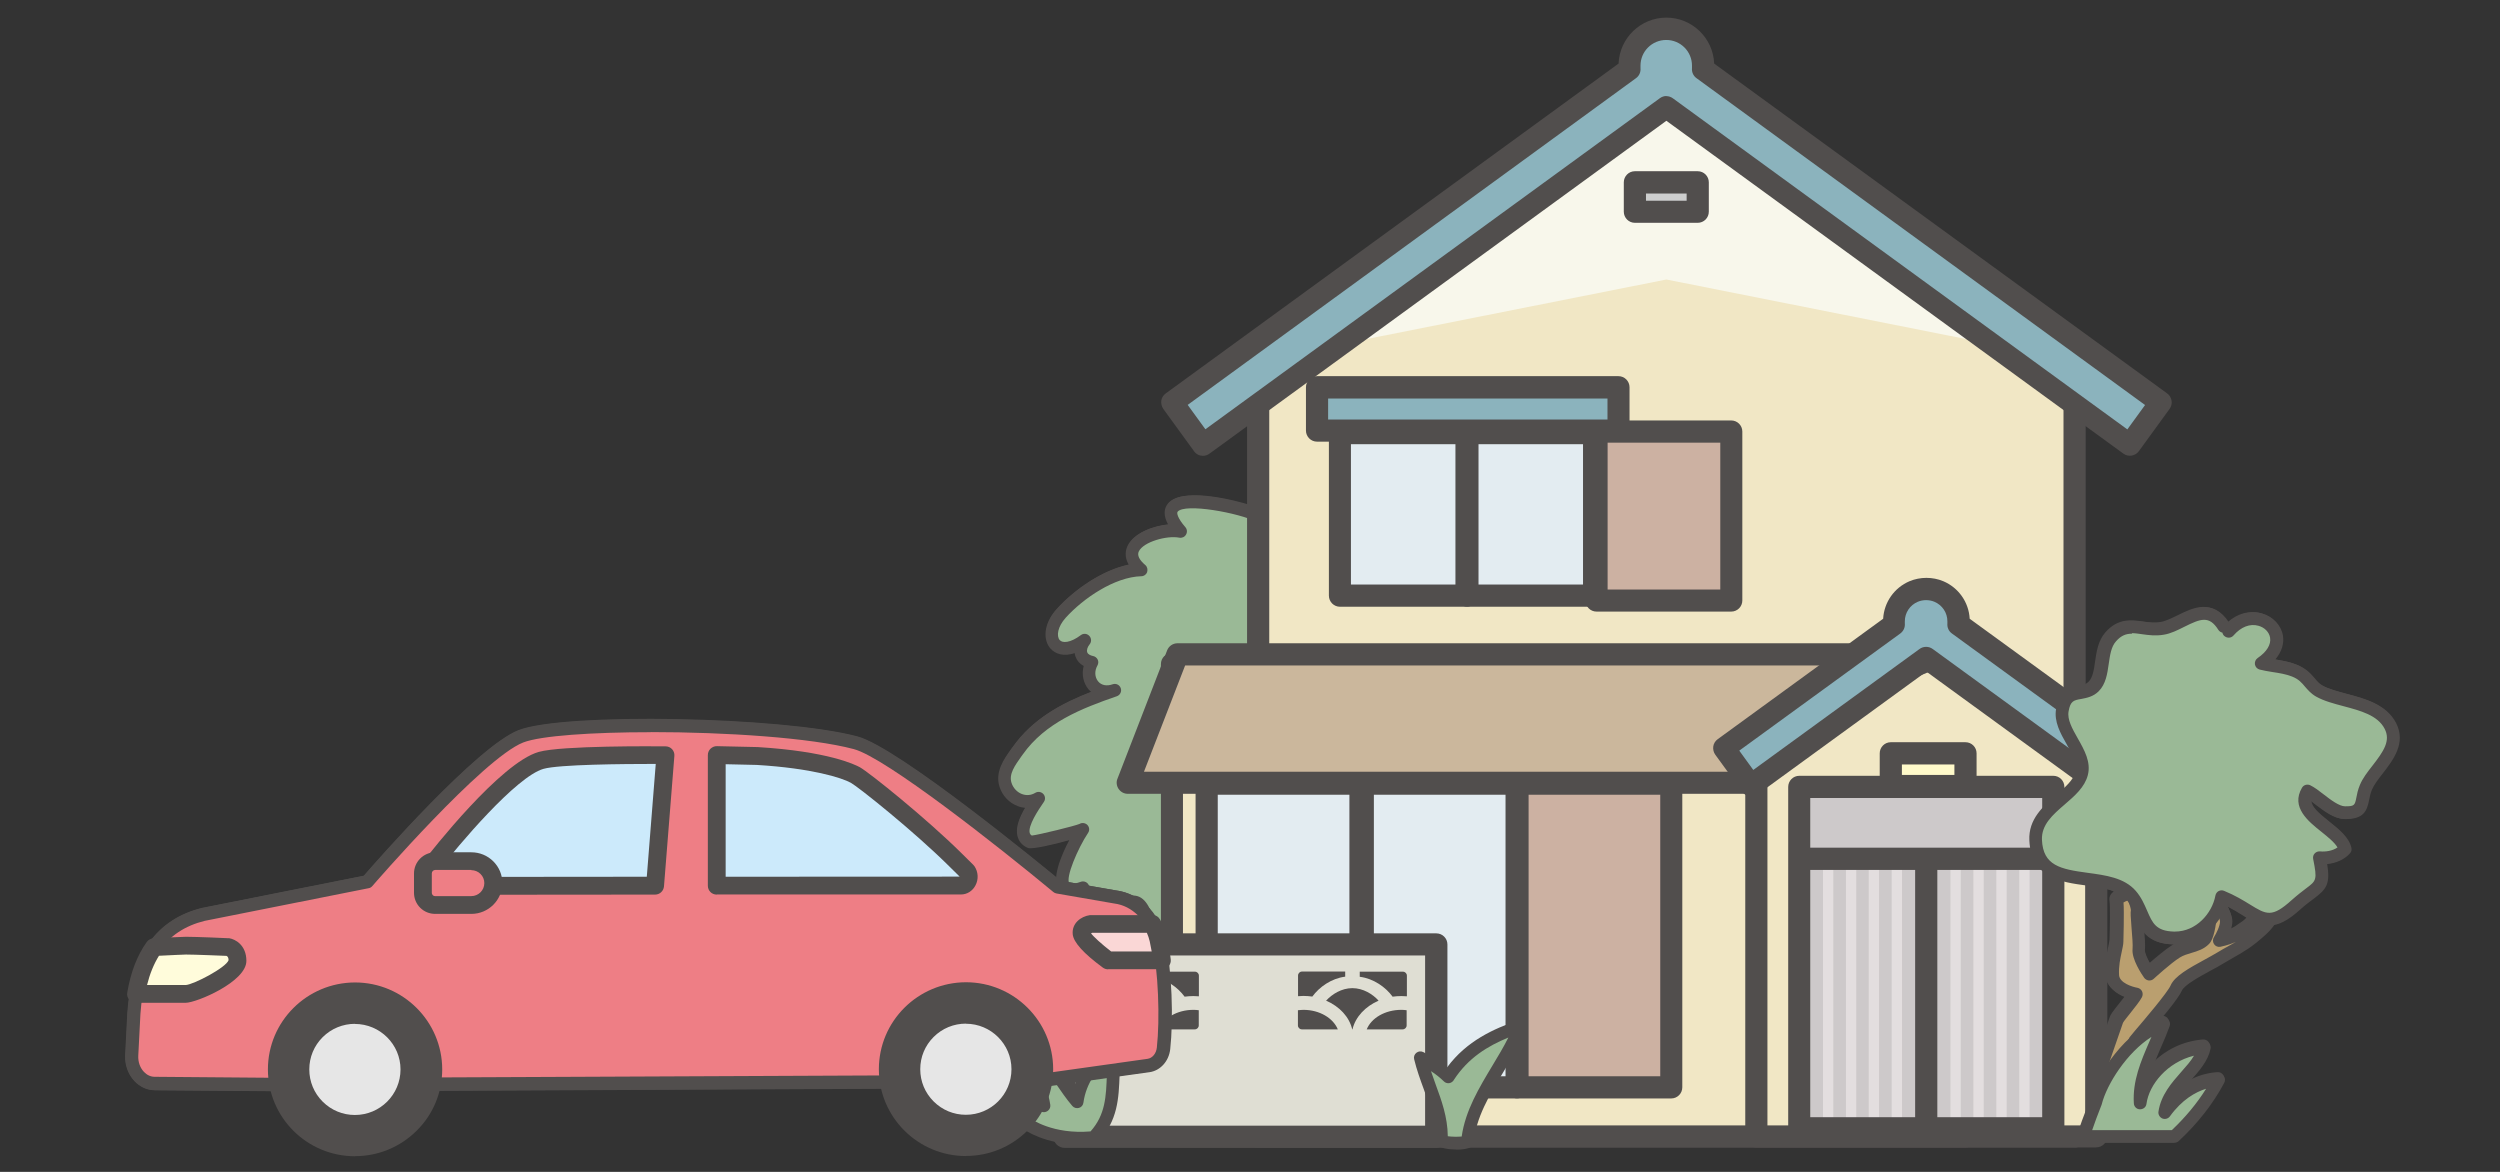 <svg width="160" height="75" viewBox="0 0 160 75" fill="none" xmlns="http://www.w3.org/2000/svg">
<rect x="0" y="0" width="160" height="75" fill="#333333" stroke="none"/>
<g clip-path="url(#clip0_68_2553)">
<mask id="mask0_68_2553" style="mask-type:luminance" maskUnits="userSpaceOnUse" x="60" y="0" width="95" height="75">
<path d="M155 0H60V75H155V0Z" fill="white"/>
</mask>
<g mask="url(#mask0_68_2553)">
<path d="M143.336 59.662C142.83 60.005 142.039 60.16 142.039 60.16C142.039 60.16 142.488 59.465 142.488 58.934C142.488 58.689 142.284 58.248 142.064 57.856C142.112 57.717 142.153 57.57 142.178 57.423C143.214 57.847 143.858 58.354 144.421 58.64C144.111 59.188 143.793 59.343 143.328 59.662M139.29 60.896C138.67 61.28 137.545 62.318 137.545 62.318C137.545 62.318 136.811 61.28 136.868 60.74C136.925 60.201 136.696 58.55 136.754 58.281C136.778 58.174 136.721 57.946 136.656 57.717C137.284 58.763 137.259 60.021 139.103 60.07C140.041 60.095 140.848 59.654 141.411 59C141.346 59.49 141.24 59.923 141.085 60.087C140.636 60.544 139.902 60.511 139.282 60.896M135.465 65.276C135.424 65.415 134.657 67.605 134.184 68.945V56.385C134.951 56.507 135.669 56.687 136.183 57.128C135.889 57.227 135.432 57.423 135.465 57.627C135.522 57.937 135.481 59.784 135.465 60.201C135.449 60.618 135.13 61.427 135.188 62.391C135.245 63.355 136.705 63.584 136.705 63.584C136.476 64.009 135.522 65.079 135.465 65.276ZM72.602 57.741C73.336 57.856 73.54 59.662 73.768 59.76C74.062 59.882 74.519 59.694 74.967 59.433V60.413H69.608C70.367 59.261 71.672 57.594 72.594 57.733M153.002 46.472C152.186 44.879 149.763 44.977 148.434 44.233C147.806 43.882 147.773 43.294 146.835 42.918C146.174 42.656 145.334 42.615 144.723 42.46C147.219 40.761 144.445 38.301 142.634 40.409L142.316 40.09C141.15 38.26 139.739 39.992 138.401 40.221C137.112 40.442 136.126 39.584 135.09 40.744C134.323 41.61 134.731 43.196 133.988 43.931C133.638 44.282 133.181 44.266 132.789 44.372V25.913L136.321 28.487L138.295 25.773L108.988 4.396C108.988 4.323 108.997 4.241 108.997 4.168C108.997 2.868 107.944 1.806 106.639 1.806C105.334 1.806 104.282 2.86 104.282 4.168C104.282 4.249 104.282 4.323 104.29 4.396L74.992 25.782L76.966 28.495L80.498 25.921V32.948C78.76 32.221 73.067 31.069 75.563 33.986C74.192 33.708 71.158 34.836 73.034 36.446C71.158 36.503 69.07 37.941 67.895 39.24C66.59 40.679 67.537 42.338 69.421 40.957C68.964 41.52 69.094 42.207 69.878 42.362C69.315 43.359 70.082 44.585 71.346 44.16C68.915 44.993 66.59 45.941 65.106 48.041C64.641 48.703 64.07 49.422 64.331 50.231C64.608 51.098 65.612 51.596 66.46 51.09C66.019 51.735 64.804 53.41 65.922 53.884C66.085 53.958 69.16 53.19 69.282 53.083C68.834 53.754 66.664 57.684 69.144 56.875C67.561 57.48 64.135 61.108 65.139 62.718C65.652 63.543 66.419 63.372 67.194 63.184C67.594 63.094 67.879 62.955 68.108 62.783V69.362C67.325 68.217 66.476 66.877 65.432 66.191C65.538 67.703 66.599 69.198 66.827 70.751C65.408 70.571 63.108 68.912 61.811 70.064C63.254 70.399 64.404 71.045 65.742 71.927C65.742 71.927 67.292 73.08 70.024 72.81C70.041 72.794 70.049 72.777 70.065 72.761H91.957V72.745H92.235C92.235 72.834 92.243 72.916 92.235 73.006C92.447 73.194 93.678 73.227 93.915 73.071C93.923 72.957 93.948 72.851 93.964 72.745H139.176C139.967 72.009 141.126 70.791 142.023 69.1C141.068 69.157 139.698 69.631 138.556 71.2C138.809 69.419 140.783 68.471 141.101 67.008C138.891 67.18 137.202 68.92 136.982 70.579C136.868 68.732 137.887 67.139 138.483 65.488C137.822 65.709 137.178 66.134 136.599 66.665C136.615 66.624 136.631 66.599 136.631 66.591C136.696 66.493 139.013 63.87 139.29 63.224C139.568 62.579 141.15 61.876 142.161 61.263C143.173 60.65 143.679 60.495 144.804 59.457C145.016 59.261 145.188 59.057 145.334 58.844C145.775 58.812 146.272 58.55 146.966 57.929C148.426 56.605 148.891 57.022 148.466 54.906C149.037 54.963 149.706 54.808 150.106 54.358C149.796 53.043 146.778 52.209 147.692 50.624C148.352 50.942 149.323 52.021 150.098 52.021C151.427 52.021 151.036 51.367 151.435 50.395C151.909 49.243 153.793 47.992 153.01 46.456" fill="#514E4D"/>
<path d="M93.23 73.521C92.732 73.521 92.202 73.431 91.998 73.251C91.957 73.21 91.917 73.161 91.9 73.112H70.253C70.212 73.137 70.163 73.153 70.122 73.153C67.267 73.447 65.628 72.246 65.563 72.197C64.258 71.331 63.165 70.726 61.794 70.407C61.648 70.375 61.525 70.26 61.493 70.113C61.452 69.966 61.501 69.811 61.615 69.705C62.675 68.765 64.16 69.329 65.465 69.835C65.775 69.958 66.077 70.072 66.354 70.154C66.215 69.664 66.019 69.174 65.824 68.691C65.498 67.882 65.155 67.041 65.09 66.174C65.082 66.019 65.155 65.872 65.294 65.79C65.424 65.709 65.595 65.717 65.726 65.799C66.501 66.313 67.17 67.147 67.765 67.989V63.412C67.635 63.462 67.504 63.502 67.357 63.535C66.591 63.715 65.538 63.96 64.869 62.881C64.576 62.407 64.551 61.811 64.788 61.092C65.237 59.743 66.688 58.068 67.961 57.112C67.92 57.071 67.887 57.03 67.847 56.989C67.308 56.279 67.977 54.718 68.499 53.721C67.48 54.007 66.085 54.325 65.84 54.227C65.416 54.048 65.245 53.745 65.179 53.517C65.016 52.961 65.277 52.299 65.661 51.661C65.498 51.645 65.343 51.612 65.188 51.547C64.641 51.343 64.209 50.885 64.029 50.321C63.719 49.365 64.299 48.548 64.772 47.894L64.861 47.772C66.126 45.982 67.977 44.993 69.894 44.25C69.837 44.201 69.78 44.135 69.723 44.078C69.38 43.661 69.274 43.114 69.413 42.583C69.16 42.444 68.98 42.239 68.891 41.986C68.866 41.913 68.842 41.839 68.834 41.757C68.124 42.002 67.586 41.806 67.284 41.471C66.811 40.948 66.794 39.919 67.667 38.955C68.776 37.729 70.555 36.47 72.292 36.119C71.99 35.596 72.096 35.155 72.219 34.901C72.602 34.109 73.809 33.643 74.82 33.553C74.535 33.03 74.519 32.597 74.772 32.245C75.538 31.191 78.67 31.894 80.147 32.36V26.73L77.267 28.83C77.088 28.96 76.827 28.92 76.697 28.74L74.731 26.035C74.665 25.945 74.641 25.839 74.657 25.733C74.674 25.626 74.731 25.528 74.82 25.463L103.891 4.274V4.241C103.891 2.721 105.13 1.479 106.648 1.479C108.165 1.479 109.405 2.721 109.405 4.241V4.274L138.491 25.471C138.581 25.537 138.638 25.635 138.654 25.741C138.67 25.847 138.646 25.962 138.581 26.043L136.615 28.748C136.484 28.928 136.223 28.969 136.044 28.838L133.165 26.738V43.858C133.385 43.817 133.54 43.76 133.67 43.629C133.94 43.359 134.013 42.861 134.086 42.329C134.176 41.7 134.282 40.997 134.747 40.466C135.555 39.551 136.395 39.674 137.137 39.772C137.528 39.829 137.896 39.878 138.287 39.804C138.621 39.747 138.989 39.559 139.38 39.371C140.31 38.914 141.574 38.276 142.577 39.812C143.205 39.257 143.98 39.044 144.706 39.249C145.408 39.445 145.922 40.001 146.036 40.662C146.126 41.185 145.946 41.717 145.546 42.191C145.987 42.264 146.484 42.346 146.909 42.517C147.545 42.771 147.847 43.122 148.083 43.408C148.238 43.596 148.36 43.743 148.556 43.849C148.972 44.086 149.543 44.233 150.139 44.397C151.321 44.707 152.667 45.067 153.279 46.26C153.931 47.535 153.091 48.622 152.414 49.496C152.129 49.864 151.86 50.215 151.729 50.526C151.631 50.763 151.59 50.975 151.55 51.188C151.411 51.882 151.248 52.397 150.016 52.405C149.38 52.405 148.736 51.907 148.165 51.474C148.059 51.392 147.953 51.31 147.855 51.237C147.887 51.629 148.303 52.005 149.013 52.569C149.625 53.059 150.261 53.566 150.416 54.236C150.449 54.366 150.416 54.505 150.318 54.603C149.975 54.987 149.453 55.233 148.866 55.282C149.07 56.556 148.834 56.891 148.002 57.504C147.773 57.676 147.488 57.88 147.153 58.182C146.509 58.763 145.987 59.081 145.481 59.179C145.334 59.376 145.171 59.555 145 59.711C144.119 60.52 143.581 60.822 142.961 61.173C142.757 61.288 142.545 61.41 142.292 61.557C142.031 61.721 141.729 61.884 141.419 62.048C140.71 62.432 139.747 62.963 139.592 63.322C139.453 63.633 138.98 64.262 138.369 65.014C138.483 64.998 138.613 65.047 138.703 65.137C138.809 65.251 138.85 65.415 138.793 65.562C138.63 66.011 138.434 66.46 138.246 66.91C138.083 67.278 137.928 67.637 137.79 67.997C138.573 67.212 139.682 66.632 140.987 66.526C141.117 66.518 141.24 66.567 141.329 66.665C141.419 66.763 141.444 66.894 141.419 67.016C141.256 67.801 140.693 68.43 140.163 69.035C140.122 69.075 140.09 69.124 140.049 69.165C140.791 68.757 141.476 68.642 141.925 68.618C142.064 68.602 142.21 68.683 142.292 68.806C142.374 68.928 142.382 69.092 142.308 69.214C141.59 70.563 140.604 71.821 139.38 72.957C139.307 73.022 139.209 73.063 139.103 73.063H94.331C94.307 73.169 94.241 73.267 94.152 73.325C93.989 73.431 93.613 73.488 93.222 73.488L93.23 73.521ZM92.667 72.671C92.895 72.704 93.32 72.712 93.573 72.687V72.655C93.605 72.459 93.785 72.279 93.989 72.279H138.956C139.837 71.453 140.571 70.555 141.166 69.607C140.481 69.819 139.617 70.301 138.825 71.388C138.711 71.543 138.515 71.6 138.344 71.527C138.173 71.453 138.067 71.274 138.091 71.094C138.246 70.015 138.948 69.222 139.559 68.528C139.869 68.177 140.171 67.833 140.383 67.482C138.679 67.899 137.488 69.321 137.325 70.587C137.3 70.8 137.104 70.93 136.909 70.939C136.697 70.939 136.525 70.767 136.517 70.555C136.427 69.108 136.982 67.833 137.512 66.608C137.561 66.501 137.61 66.387 137.651 66.272C137.374 66.452 137.096 66.665 136.819 66.918C136.68 67.049 136.46 67.057 136.305 66.951C136.15 66.836 136.093 66.632 136.166 66.452C136.174 66.428 136.223 66.338 136.232 66.313C136.24 66.297 136.378 66.134 136.582 65.897C137.096 65.3 138.654 63.47 138.85 63.02C139.111 62.407 140.049 61.892 141.036 61.353C141.329 61.19 141.623 61.035 141.876 60.879C142.129 60.724 142.357 60.601 142.561 60.479C142.732 60.381 142.887 60.291 143.042 60.201C142.561 60.413 142.08 60.511 142.047 60.52C141.892 60.552 141.721 60.487 141.631 60.348C141.542 60.209 141.542 60.038 141.631 59.899C141.778 59.67 142.015 59.196 142.015 58.894C142.015 58.869 142.006 58.665 141.639 58.011C141.582 57.913 141.574 57.79 141.607 57.684C141.648 57.562 141.68 57.439 141.705 57.308C141.729 57.186 141.803 57.079 141.909 57.022C142.015 56.965 142.145 56.957 142.259 57.006C142.961 57.292 143.491 57.619 143.915 57.88C144.135 58.019 144.339 58.142 144.527 58.232C144.625 58.281 144.698 58.37 144.731 58.477C144.763 58.583 144.747 58.697 144.698 58.795C144.666 58.861 144.625 58.918 144.592 58.967C144.706 58.844 144.812 58.714 144.902 58.575C144.975 58.477 145.082 58.411 145.204 58.395C145.571 58.362 146.011 58.109 146.59 57.586C146.958 57.259 147.259 57.03 147.496 56.85C148.173 56.344 148.23 56.303 147.961 54.955C147.936 54.824 147.969 54.693 148.059 54.603C148.148 54.505 148.271 54.464 148.401 54.473C148.744 54.505 149.192 54.448 149.519 54.219C149.331 53.892 148.899 53.549 148.483 53.214C147.651 52.552 146.517 51.645 147.243 50.403C147.349 50.215 147.586 50.15 147.773 50.24C148.042 50.37 148.336 50.591 148.646 50.828C149.086 51.171 149.641 51.588 150.008 51.588C150.595 51.588 150.636 51.539 150.734 51.024C150.783 50.803 150.832 50.526 150.962 50.215C151.134 49.798 151.436 49.406 151.762 48.989C152.488 48.058 152.936 47.388 152.545 46.628C152.096 45.753 150.987 45.467 149.918 45.181C149.266 45.01 148.654 44.846 148.148 44.56C147.822 44.372 147.618 44.135 147.447 43.931C147.235 43.678 147.047 43.449 146.607 43.277C146.24 43.13 145.783 43.057 145.351 42.991C145.065 42.942 144.788 42.901 144.551 42.836C144.396 42.795 144.274 42.673 144.25 42.509C144.225 42.354 144.29 42.191 144.421 42.101C145.008 41.7 145.294 41.234 145.22 40.793C145.163 40.442 144.869 40.139 144.478 40.033C143.931 39.878 143.352 40.107 142.879 40.654C142.806 40.744 142.7 40.793 142.586 40.793C142.471 40.793 142.365 40.752 142.284 40.67L141.974 40.36C141.974 40.36 141.933 40.319 141.917 40.295C141.329 39.363 140.791 39.575 139.739 40.099C139.315 40.311 138.882 40.523 138.426 40.605C137.904 40.695 137.439 40.63 137.023 40.572C136.329 40.474 135.873 40.417 135.351 40.997C135.041 41.341 134.967 41.872 134.886 42.436C134.796 43.073 134.698 43.735 134.241 44.193C133.891 44.544 133.467 44.626 133.132 44.683C133.034 44.699 132.944 44.715 132.855 44.74C132.732 44.773 132.602 44.74 132.504 44.666C132.406 44.593 132.349 44.47 132.349 44.34V25.921C132.349 25.765 132.439 25.626 132.569 25.553C132.708 25.479 132.871 25.496 132.993 25.586L136.191 27.915L137.675 25.872L108.744 4.805C108.63 4.723 108.564 4.576 108.581 4.437C108.581 4.372 108.589 4.306 108.589 4.241C108.589 3.171 107.716 2.296 106.648 2.296C105.579 2.296 104.706 3.171 104.706 4.241C104.706 4.306 104.706 4.372 104.714 4.437C104.731 4.576 104.666 4.723 104.551 4.805L75.62 25.896L77.104 27.939L80.302 25.61C80.424 25.52 80.587 25.504 80.726 25.577C80.865 25.643 80.946 25.79 80.946 25.945V32.956C80.946 33.095 80.881 33.218 80.767 33.3C80.653 33.381 80.506 33.389 80.383 33.34C78.785 32.67 75.791 32.229 75.424 32.752C75.367 32.826 75.408 33.128 75.93 33.741C76.044 33.872 76.06 34.06 75.971 34.215C75.881 34.362 75.71 34.444 75.538 34.411C74.739 34.256 73.238 34.681 72.953 35.285C72.838 35.531 72.969 35.825 73.361 36.152C73.491 36.258 73.54 36.438 73.483 36.601C73.426 36.764 73.279 36.871 73.108 36.871C71.387 36.92 69.388 38.284 68.271 39.526C67.749 40.107 67.667 40.703 67.887 40.948C68.067 41.153 68.564 41.136 69.249 40.63C69.413 40.507 69.641 40.532 69.788 40.679C69.927 40.826 69.943 41.055 69.812 41.218C69.665 41.398 69.608 41.594 69.657 41.725C69.715 41.88 69.918 41.937 70.033 41.962C70.163 41.986 70.269 42.076 70.326 42.191C70.383 42.313 70.375 42.452 70.31 42.566C70.114 42.91 70.13 43.31 70.351 43.58C70.555 43.833 70.897 43.898 71.289 43.768C71.501 43.694 71.729 43.809 71.803 44.021C71.876 44.233 71.762 44.462 71.55 44.536C69.282 45.312 66.957 46.236 65.522 48.254L65.432 48.385C65.016 48.973 64.617 49.52 64.804 50.084C64.91 50.411 65.163 50.681 65.473 50.795C65.758 50.901 66.06 50.877 66.329 50.714C66.493 50.615 66.705 50.648 66.835 50.787C66.966 50.926 66.982 51.139 66.876 51.294L66.811 51.392C66.541 51.784 65.832 52.83 65.962 53.296C65.979 53.345 66.003 53.394 66.093 53.451C66.582 53.394 68.834 52.838 69.152 52.708C69.299 52.618 69.494 52.634 69.633 52.748C69.788 52.887 69.812 53.116 69.698 53.288C69.054 54.244 68.238 56.156 68.507 56.507C68.532 56.54 68.687 56.589 69.103 56.45C69.315 56.385 69.543 56.491 69.617 56.703C69.69 56.916 69.584 57.145 69.38 57.218C68.336 57.619 66.126 59.719 65.579 61.361C65.424 61.835 65.424 62.203 65.579 62.456C65.905 62.987 66.297 62.955 67.194 62.742C67.52 62.669 67.757 62.563 67.953 62.416C68.075 62.317 68.246 62.309 68.377 62.375C68.515 62.44 68.605 62.587 68.605 62.742V69.312C68.605 69.492 68.491 69.647 68.32 69.705C68.148 69.754 67.961 69.697 67.863 69.549L67.618 69.19C67.161 68.52 66.697 67.833 66.191 67.278C66.313 67.637 66.46 68.005 66.615 68.389C66.909 69.116 67.21 69.868 67.333 70.644C67.349 70.775 67.308 70.898 67.219 70.988C67.129 71.078 67.007 71.126 66.876 71.11C66.37 71.045 65.807 70.832 65.212 70.603C64.576 70.358 63.931 70.113 63.361 70.048C64.274 70.416 65.114 70.914 66.069 71.543C66.101 71.568 67.512 72.581 69.975 72.369C70.041 72.336 70.106 72.311 70.163 72.311H91.9C91.9 72.311 91.982 72.295 92.023 72.295H92.3C92.52 72.295 92.7 72.467 92.708 72.687L92.667 72.671ZM142.586 58.044C142.806 58.518 142.838 58.746 142.838 58.885C142.838 59.065 142.798 59.261 142.749 59.441C142.855 59.392 142.953 59.335 143.051 59.278L143.23 59.155C143.458 59.008 143.621 58.894 143.768 58.73C143.687 58.681 143.597 58.624 143.507 58.567C143.238 58.395 142.936 58.215 142.594 58.035L142.586 58.044ZM134.135 69.28C134.135 69.28 134.086 69.28 134.07 69.28C133.874 69.247 133.728 69.075 133.728 68.879V56.344C133.728 56.221 133.776 56.107 133.866 56.033C133.956 55.952 134.078 55.919 134.192 55.944C134.935 56.058 135.783 56.254 136.387 56.785C136.493 56.883 136.55 57.03 136.517 57.169C136.509 57.21 136.493 57.251 136.476 57.292C136.656 57.235 136.851 57.308 136.949 57.472C137.113 57.741 137.227 58.011 137.341 58.272C137.683 59.065 137.904 59.588 139.054 59.613C139.788 59.629 140.506 59.302 141.036 58.689C141.158 58.55 141.346 58.509 141.509 58.583C141.672 58.657 141.77 58.828 141.745 59.008C141.648 59.703 141.517 60.111 141.305 60.324C140.979 60.659 140.571 60.781 140.179 60.895C139.91 60.977 139.657 61.051 139.437 61.19C138.858 61.549 137.773 62.554 137.757 62.563C137.667 62.644 137.553 62.677 137.439 62.669C137.325 62.661 137.219 62.595 137.145 62.497C137.006 62.301 136.329 61.304 136.395 60.65C136.419 60.405 136.37 59.792 136.329 59.302C136.272 58.599 136.256 58.322 136.289 58.15C136.289 58.15 136.297 58.125 136.199 57.79C136.166 57.684 136.183 57.562 136.232 57.472C136.003 57.553 135.873 57.619 135.816 57.66C135.865 58.297 135.807 60.144 135.807 60.168C135.807 60.348 135.75 60.569 135.701 60.814C135.612 61.231 135.497 61.745 135.53 62.317C135.563 62.922 136.688 63.126 136.705 63.126C136.835 63.151 136.949 63.233 137.006 63.347C137.064 63.462 137.064 63.609 137.006 63.723C136.876 63.976 136.558 64.368 136.256 64.744C136.085 64.965 135.848 65.259 135.791 65.357C135.742 65.521 135.489 66.24 134.992 67.645L134.511 69.01C134.453 69.174 134.298 69.28 134.127 69.28H134.135ZM134.543 56.826V66.469C134.796 65.741 135 65.169 135.024 65.088C135.073 64.932 135.212 64.744 135.62 64.23C135.734 64.082 135.865 63.919 135.987 63.764C135.4 63.543 134.772 63.102 134.731 62.358C134.69 61.68 134.829 61.075 134.918 60.634C134.959 60.43 135 60.266 135.008 60.136C135.033 59.49 135.057 57.888 135.008 57.66C134.959 57.398 135.09 57.194 135.277 57.047C135.049 56.949 134.796 56.883 134.543 56.826ZM137.194 59.662C137.227 60.087 137.251 60.487 137.219 60.732C137.202 60.895 137.365 61.271 137.569 61.631C137.961 61.288 138.589 60.757 139.005 60.495C139.005 60.495 139.078 60.454 139.119 60.43C139.086 60.43 139.062 60.43 139.029 60.43C138.083 60.405 137.545 60.087 137.186 59.662H137.194ZM75.033 60.773H69.682C69.535 60.773 69.396 60.691 69.323 60.56C69.249 60.43 69.258 60.266 69.339 60.144C70.253 58.746 71.574 57.112 72.724 57.292C73.458 57.398 73.752 58.33 73.964 59.008C73.997 59.114 74.037 59.245 74.07 59.335C74.176 59.327 74.404 59.269 74.82 59.032C74.951 58.959 75.106 58.959 75.228 59.032C75.351 59.106 75.432 59.237 75.432 59.384V60.364C75.432 60.593 75.253 60.773 75.024 60.773H75.033ZM70.457 59.956H73.491C73.369 59.817 73.295 59.588 73.189 59.253C73.091 58.943 72.83 58.133 72.61 58.101C72.235 58.052 71.452 58.608 70.465 59.956H70.457Z" fill="#514E4D"/>
<path d="M146.003 56.965C146.003 56.965 145.889 58.46 144.772 59.49C143.654 60.52 143.148 60.675 142.137 61.288C141.126 61.901 139.56 62.587 139.282 63.241C139.005 63.886 136.697 66.501 136.631 66.599C136.566 66.697 135.139 70.285 135.139 70.285L133.85 72.082L132.561 71.854C132.561 71.854 133.793 70.129 133.85 69.942C133.907 69.754 135.416 65.463 135.473 65.275C135.53 65.088 136.484 64.009 136.705 63.592C136.705 63.592 135.253 63.363 135.196 62.407C135.139 61.451 135.457 60.642 135.473 60.225C135.489 59.809 135.53 57.97 135.473 57.659C135.416 57.349 136.427 57.087 136.427 57.087C136.427 57.087 136.819 58.044 136.762 58.313C136.705 58.583 136.933 60.225 136.876 60.765C136.819 61.304 137.545 62.334 137.545 62.334C137.545 62.334 138.662 61.304 139.282 60.92C139.894 60.536 140.628 60.577 141.077 60.119C141.525 59.661 141.525 57.022 141.525 57.022C141.525 57.022 142.48 58.436 142.48 58.975C142.48 59.514 142.031 60.201 142.031 60.201C142.031 60.201 142.814 60.046 143.32 59.702C143.825 59.359 144.16 59.204 144.494 58.517C144.829 57.831 146.003 56.989 146.003 56.989" fill="#BA9F6F"/>
<path d="M133.858 72.491C133.858 72.491 133.809 72.491 133.785 72.491L132.496 72.262C132.357 72.238 132.243 72.148 132.186 72.017C132.129 71.886 132.153 71.74 132.235 71.625C132.789 70.857 133.401 69.966 133.475 69.803C133.491 69.737 133.744 69.026 134.258 67.539C134.608 66.526 135.049 65.267 135.082 65.161C135.13 65.006 135.261 64.826 135.677 64.303C135.791 64.156 135.93 63.984 136.044 63.837C135.457 63.617 134.829 63.175 134.788 62.432C134.747 61.754 134.878 61.149 134.975 60.708C135.016 60.503 135.057 60.34 135.065 60.209C135.09 59.515 135.114 57.954 135.065 57.733C134.959 57.169 135.685 56.859 136.313 56.687C136.509 56.638 136.721 56.736 136.794 56.924C136.998 57.414 137.219 58.068 137.153 58.387C137.145 58.485 137.178 58.959 137.21 59.302C137.259 59.882 137.308 60.479 137.276 60.797C137.259 60.961 137.422 61.337 137.626 61.696C138.018 61.353 138.638 60.822 139.062 60.56C139.38 60.364 139.706 60.266 140 60.176C140.318 60.078 140.595 59.997 140.775 59.817C140.946 59.605 141.109 58.289 141.109 57.006C141.109 56.826 141.223 56.671 141.395 56.614C141.566 56.565 141.754 56.63 141.851 56.777C142.088 57.137 142.871 58.346 142.871 58.959C142.871 59.139 142.83 59.335 142.781 59.515C142.887 59.465 142.985 59.408 143.075 59.351L143.263 59.22C143.654 58.959 143.866 58.82 144.111 58.322C144.478 57.562 145.62 56.728 145.75 56.638C145.881 56.548 146.052 56.54 146.191 56.614C146.329 56.687 146.411 56.842 146.395 56.998C146.395 57.063 146.256 58.665 145.033 59.792C144.152 60.601 143.613 60.904 142.993 61.255C142.789 61.37 142.577 61.492 142.333 61.639C142.072 61.803 141.77 61.966 141.46 62.13C140.758 62.514 139.796 63.045 139.641 63.396C139.429 63.895 138.36 65.169 137.243 66.485C137.088 66.665 136.982 66.796 136.949 66.828C136.9 66.943 136.028 69.1 135.506 70.424C135.497 70.457 135.481 70.481 135.457 70.505L134.168 72.303C134.095 72.409 133.964 72.475 133.834 72.475L133.858 72.491ZM133.279 71.56L133.679 71.633L134.788 70.081C136.215 66.51 136.272 66.42 136.297 66.379C136.313 66.354 136.444 66.191 136.648 65.954C137.161 65.357 138.719 63.527 138.915 63.077C139.176 62.465 140.106 61.958 141.093 61.419C141.387 61.255 141.68 61.1 141.933 60.945C142.186 60.789 142.406 60.667 142.618 60.552C142.781 60.454 142.936 60.373 143.091 60.283C142.618 60.495 142.137 60.585 142.112 60.593C141.949 60.626 141.786 60.56 141.697 60.422C141.607 60.283 141.607 60.111 141.697 59.972C141.843 59.743 142.08 59.269 142.08 58.975C142.08 58.877 142.006 58.681 141.892 58.444C141.827 59.253 141.688 60.103 141.378 60.413C141.052 60.748 140.644 60.871 140.253 60.986C139.984 61.067 139.731 61.141 139.511 61.28C138.931 61.639 137.847 62.636 137.838 62.644C137.749 62.726 137.635 62.759 137.52 62.751C137.406 62.734 137.3 62.677 137.227 62.579C137.088 62.383 136.411 61.386 136.484 60.732C136.509 60.487 136.46 59.874 136.419 59.392C136.362 58.689 136.346 58.411 136.378 58.248C136.378 58.174 136.305 57.913 136.199 57.619C136.077 57.668 135.971 57.717 135.905 57.758C135.954 58.387 135.897 60.242 135.897 60.266C135.897 60.446 135.84 60.667 135.791 60.912C135.701 61.329 135.587 61.843 135.62 62.407C135.652 62.914 136.493 63.167 136.786 63.216C136.917 63.241 137.031 63.323 137.088 63.437C137.145 63.551 137.145 63.69 137.088 63.813C136.958 64.066 136.639 64.459 136.338 64.843C136.158 65.063 135.913 65.374 135.873 65.455C135.856 65.513 135.595 66.264 135.049 67.833C134.674 68.912 134.298 69.983 134.266 70.089C134.25 70.154 134.201 70.309 133.295 71.592L133.279 71.56ZM145.236 58.174C145.073 58.346 144.935 58.518 144.861 58.681C144.796 58.812 144.731 58.926 144.674 59.024C144.918 58.755 145.106 58.46 145.236 58.174Z" fill="#514E4D"/>
<path d="M76.232 58.599C75.677 58.934 74.38 59.98 73.776 59.735C73.548 59.637 73.352 57.831 72.61 57.717C71.452 57.545 69.706 60.185 69.176 61.124C69.095 61.092 69.037 61.034 69.005 60.961C68.703 62.244 68.45 62.881 67.21 63.175C66.436 63.355 65.677 63.535 65.163 62.71C64.127 61.043 67.814 57.243 69.307 56.826C66.591 57.839 68.834 53.77 69.299 53.092C69.176 53.198 66.109 53.958 65.946 53.892C64.837 53.418 66.044 51.743 66.484 51.098C65.636 51.604 64.641 51.098 64.364 50.24C64.103 49.431 64.674 48.712 65.139 48.05C66.623 45.958 68.931 45.01 71.362 44.176C70.098 44.601 69.339 43.375 69.902 42.378C69.119 42.223 68.989 41.537 69.445 40.973C67.569 42.354 66.631 40.703 67.928 39.265C69.103 37.966 71.183 36.528 73.05 36.47C71.174 34.869 74.201 33.741 75.571 34.011C72.945 30.93 79.445 32.393 80.75 33.095C80.75 33.095 82.3 34.623 82.651 35.285C83.002 35.947 85.677 44.92 85.824 45.247C85.962 45.582 84.486 55.813 84.486 55.813C84.486 55.813 81.109 57.872 80.261 57.937C79.413 58.003 76.248 58.599 76.248 58.599" fill="#9AB996"/>
<path d="M66.256 63.739C65.734 63.739 65.204 63.568 64.812 62.93C64.494 62.415 64.486 61.754 64.796 60.961C65.31 59.629 66.688 58.076 67.895 57.161C67.863 57.128 67.83 57.096 67.798 57.055C67.235 56.344 67.904 54.767 68.434 53.77C67.414 54.056 66.036 54.374 65.783 54.268C65.359 54.088 65.196 53.786 65.13 53.557C64.967 53.002 65.228 52.34 65.603 51.702C65.44 51.686 65.285 51.653 65.13 51.588C64.584 51.384 64.152 50.926 63.972 50.362C63.662 49.406 64.249 48.589 64.714 47.935L64.804 47.813C66.068 46.023 67.912 45.034 69.837 44.291C69.78 44.233 69.723 44.176 69.665 44.119C69.323 43.702 69.217 43.155 69.356 42.623C69.103 42.485 68.923 42.28 68.834 42.027C68.809 41.953 68.785 41.872 68.776 41.798C68.067 42.043 67.537 41.847 67.235 41.512C66.762 40.989 66.745 39.959 67.618 38.987C68.728 37.761 70.506 36.503 72.243 36.151C71.933 35.62 72.047 35.179 72.169 34.926C72.553 34.133 73.76 33.667 74.763 33.577C74.47 33.038 74.462 32.589 74.739 32.237C75.701 31.028 80.008 32.237 80.938 32.728C80.971 32.744 81.003 32.768 81.036 32.793C81.199 32.956 82.643 34.386 83.01 35.089C83.246 35.531 84.225 38.701 85.383 42.485C85.775 43.759 86.142 44.961 86.191 45.083C86.248 45.214 86.378 45.516 84.877 55.862C84.861 55.984 84.788 56.09 84.682 56.156C84.103 56.507 81.174 58.264 80.277 58.338C79.535 58.395 76.86 58.893 76.378 58.983C76.281 59.041 76.166 59.122 76.036 59.212C75.081 59.858 74.249 60.364 73.621 60.111C73.369 60.005 73.287 59.743 73.132 59.278C73.034 58.967 72.781 58.15 72.553 58.117C71.86 58.035 70.31 59.939 69.535 61.32C69.478 61.419 69.388 61.484 69.29 61.517C69.005 62.554 68.605 63.265 67.308 63.568C66.99 63.641 66.631 63.731 66.264 63.731L66.256 63.739ZM69.258 57.275C68.222 57.7 66.183 59.629 65.555 61.255C65.408 61.631 65.285 62.146 65.506 62.497C65.832 63.028 66.231 62.987 67.112 62.783C68.132 62.546 68.32 62.097 68.605 60.871C68.646 60.699 68.793 60.569 68.964 60.56C68.989 60.56 69.013 60.56 69.037 60.56C69.633 59.596 71.297 57.12 72.667 57.324C73.401 57.431 73.695 58.362 73.907 59.041C73.939 59.147 73.98 59.286 74.021 59.376C74.388 59.351 75.269 58.755 75.579 58.542C75.75 58.428 75.897 58.33 76.019 58.256C76.06 58.231 76.109 58.215 76.15 58.207C76.281 58.182 79.356 57.602 80.212 57.537C80.71 57.496 82.724 56.393 84.094 55.568C84.633 51.858 85.424 46.023 85.408 45.353C85.326 45.132 85.106 44.413 84.592 42.73C83.858 40.335 82.488 35.882 82.276 35.473C82.023 34.991 80.938 33.872 80.489 33.422C79.274 32.809 75.816 32.188 75.367 32.752C75.31 32.826 75.334 33.128 75.865 33.741C75.979 33.872 75.995 34.06 75.905 34.215C75.816 34.37 75.644 34.444 75.473 34.411C74.674 34.256 73.181 34.681 72.887 35.285C72.765 35.531 72.904 35.825 73.295 36.16C73.426 36.266 73.466 36.446 73.418 36.609C73.36 36.773 73.214 36.879 73.042 36.879C71.321 36.928 69.331 38.292 68.205 39.535C67.683 40.115 67.602 40.711 67.822 40.965C68.001 41.169 68.499 41.153 69.176 40.646C69.339 40.523 69.568 40.54 69.714 40.695C69.853 40.842 69.869 41.071 69.739 41.234C69.592 41.414 69.535 41.61 69.584 41.749C69.641 41.904 69.845 41.962 69.959 41.986C70.09 42.011 70.196 42.1 70.253 42.215C70.31 42.337 70.302 42.468 70.236 42.591C70.041 42.934 70.057 43.334 70.277 43.604C70.481 43.857 70.824 43.931 71.215 43.792C71.427 43.718 71.656 43.833 71.729 44.045C71.802 44.258 71.688 44.487 71.476 44.56C69.217 45.337 66.884 46.26 65.457 48.286L65.367 48.409C64.951 48.998 64.551 49.545 64.739 50.109C64.845 50.436 65.098 50.705 65.408 50.82C65.693 50.926 65.995 50.901 66.264 50.738C66.427 50.64 66.639 50.673 66.77 50.812C66.9 50.95 66.917 51.163 66.811 51.318L66.745 51.416C66.476 51.809 65.767 52.855 65.905 53.32C65.922 53.369 65.946 53.418 66.036 53.476C66.525 53.418 68.776 52.863 69.086 52.732C69.233 52.642 69.429 52.658 69.568 52.773C69.723 52.912 69.755 53.141 69.633 53.312C68.989 54.276 68.165 56.197 68.442 56.54C68.466 56.573 68.613 56.614 68.997 56.491C69.062 56.466 69.135 56.442 69.201 56.425C69.413 56.368 69.633 56.483 69.698 56.695C69.763 56.9 69.657 57.128 69.453 57.202C69.388 57.226 69.323 57.251 69.266 57.267L69.258 57.275Z" fill="#514E4D"/>
</g>
<path d="M106.648 3.171L80.498 22.243V72.761H132.798V22.243L106.648 3.171Z" fill="#F8F7EB"/>
<path d="M132.798 72.761H80.489V23.085L106.648 17.888L132.798 23.085V72.761Z" fill="#F1E7C5"/>
<mask id="mask1_68_2553" style="mask-type:luminance" maskUnits="userSpaceOnUse" x="60" y="0" width="95" height="75">
<path d="M155 0H60V75H155V0Z" fill="white"/>
</mask>
<g mask="url(#mask1_68_2553)">
<path d="M132.773 73.439H80.522C80.13 73.439 79.812 73.12 79.812 72.728V22.26C79.812 22.031 79.918 21.818 80.106 21.688L106.232 2.631C106.476 2.451 106.819 2.451 107.064 2.631L133.189 21.688C133.369 21.818 133.483 22.031 133.483 22.26V72.736C133.483 73.129 133.165 73.447 132.773 73.447V73.439ZM81.232 72.025H132.064V22.619L106.648 4.078L81.232 22.619V72.025Z" fill="#514E4D"/>
</g>
<path d="M125.791 42.501H75.008V72.728H125.791V42.501Z" fill="#F1E7C5"/>
<mask id="mask2_68_2553" style="mask-type:luminance" maskUnits="userSpaceOnUse" x="60" y="0" width="95" height="75">
<path d="M155 0H60V75H155V0Z" fill="white"/>
</mask>
<g mask="url(#mask2_68_2553)">
<path d="M125.791 73.439H75.008C74.617 73.439 74.299 73.12 74.299 72.728V42.501C74.299 42.109 74.617 41.79 75.008 41.79H125.791C126.183 41.79 126.501 42.109 126.501 42.501V72.728C126.501 73.12 126.183 73.439 125.791 73.439ZM75.71 72.025H125.082V43.212H75.71V72.025Z" fill="#514E4D"/>
<path d="M108.989 4.421C108.989 4.347 108.997 4.266 108.997 4.192C108.997 2.893 107.945 1.839 106.648 1.839C105.351 1.839 104.299 2.893 104.299 4.192C104.299 4.274 104.299 4.347 104.307 4.421L75.025 25.757L76.99 28.462L106.648 6.856L136.305 28.462L138.271 25.757L108.989 4.421Z" fill="#8BB3BD"/>
<path d="M76.99 29.173C76.77 29.173 76.558 29.075 76.42 28.879L74.454 26.174C74.348 26.019 74.299 25.831 74.323 25.643C74.348 25.455 74.454 25.291 74.609 25.177L103.589 4.069C103.654 2.435 105 1.128 106.648 1.128C108.296 1.128 109.641 2.435 109.707 4.069L138.695 25.177C138.85 25.283 138.948 25.455 138.981 25.643C139.013 25.831 138.964 26.019 138.85 26.174L136.885 28.879C136.656 29.189 136.216 29.263 135.898 29.034L106.648 7.73L77.406 29.034C77.284 29.124 77.137 29.173 76.99 29.173ZM106.648 6.153C106.795 6.153 106.942 6.202 107.064 6.292L136.15 27.482L137.284 25.921L108.573 5.001C108.369 4.854 108.263 4.609 108.287 4.356C108.287 4.306 108.287 4.249 108.287 4.2C108.287 3.293 107.553 2.558 106.64 2.558C105.726 2.558 104.992 3.293 104.992 4.2C104.992 4.257 104.992 4.306 104.992 4.356C105.017 4.609 104.911 4.854 104.707 5.001L76.012 25.913L77.145 27.473L106.232 6.284C106.354 6.194 106.501 6.145 106.648 6.145V6.153Z" fill="#514E4D"/>
</g>
<path d="M93.85 27.727H85.75V38.121H93.85V27.727Z" fill="#E3ECF1"/>
<path d="M93.858 38.832H85.759C85.367 38.832 85.049 38.513 85.049 38.121V27.727C85.049 27.334 85.367 27.016 85.759 27.016H93.858C94.25 27.016 94.568 27.334 94.568 27.727V38.121C94.568 38.513 94.25 38.832 93.858 38.832ZM86.46 37.41H93.148V28.429H86.46V37.41Z" fill="#514E4D"/>
<path d="M102.015 27.727H93.915V38.121H102.015V27.727Z" fill="#E3ECF1"/>
<path d="M102.015 38.832H93.915C93.524 38.832 93.206 38.513 93.206 38.121V27.727C93.206 27.334 93.524 27.016 93.915 27.016H102.015C102.406 27.016 102.724 27.334 102.724 27.727V38.121C102.724 38.513 102.406 38.832 102.015 38.832ZM94.625 37.41H101.313V28.429H94.625V37.41Z" fill="#514E4D"/>
<path d="M103.581 24.793H84.29V27.563H103.581V24.793Z" fill="#8BB3BD"/>
<path d="M103.581 28.266H84.29C83.899 28.266 83.581 27.947 83.581 27.555V24.785C83.581 24.393 83.899 24.074 84.29 24.074H103.581C103.972 24.074 104.29 24.393 104.29 24.785V27.555C104.29 27.947 103.972 28.266 103.581 28.266ZM85 26.852H102.879V25.504H85V26.852Z" fill="#514E4D"/>
<path d="M110.799 27.62H102.178V38.431H110.799V27.62Z" fill="#CCB1A2"/>
<path d="M110.799 39.142H102.178C101.786 39.142 101.468 38.824 101.468 38.431V27.62C101.468 27.228 101.786 26.909 102.178 26.909H110.799C111.191 26.909 111.509 27.228 111.509 27.62V38.431C111.509 38.824 111.191 39.142 110.799 39.142ZM102.887 37.729H110.098V28.331H102.887V37.729Z" fill="#514E4D"/>
<path d="M118.32 50.093H72.178L75.359 41.872H118.32V50.093Z" fill="#CBB79C"/>
<path d="M118.32 50.804H72.178C71.941 50.804 71.729 50.689 71.591 50.493C71.46 50.297 71.427 50.052 71.517 49.839L74.698 41.619C74.804 41.349 75.065 41.169 75.359 41.169H118.312C118.703 41.169 119.021 41.488 119.021 41.88V50.101C119.021 50.493 118.703 50.812 118.312 50.812L118.32 50.804ZM73.214 49.39H117.61V42.591H75.848L73.214 49.39Z" fill="#514E4D"/>
<path d="M87.064 50.158H77.227V69.59H87.064V50.158Z" fill="#E3ECF1"/>
<path d="M87.064 70.301H77.227C76.835 70.301 76.517 69.983 76.517 69.59V50.158C76.517 49.766 76.835 49.447 77.227 49.447H87.064C87.455 49.447 87.773 49.766 87.773 50.158V69.59C87.773 69.983 87.455 70.301 87.064 70.301ZM77.936 68.879H86.362V50.861H77.936V68.879Z" fill="#514E4D"/>
<path d="M97.064 50.158H87.227V69.59H97.064V50.158Z" fill="#E3ECF1"/>
<path d="M97.055 70.301H87.219C86.827 70.301 86.509 69.983 86.509 69.59V50.158C86.509 49.766 86.827 49.447 87.219 49.447H97.055C97.447 49.447 97.765 49.766 97.765 50.158V69.59C97.765 69.983 97.447 70.301 97.055 70.301ZM87.928 68.879H96.354V50.861H87.928V68.879Z" fill="#514E4D"/>
<path d="M106.958 50.158H97.121V69.59H106.958V50.158Z" fill="#CCB1A2"/>
<path d="M106.958 70.301H97.121C96.729 70.301 96.411 69.983 96.411 69.59V50.158C96.411 49.766 96.729 49.447 97.121 49.447H106.958C107.349 49.447 107.667 49.766 107.667 50.158V69.59C107.667 69.983 107.349 70.301 106.958 70.301ZM97.83 68.879H106.256V50.861H97.83V68.879Z" fill="#514E4D"/>
<path d="M91.925 60.446H68.132V72.753H91.925V60.446Z" fill="#DFDED3"/>
<mask id="mask3_68_2553" style="mask-type:luminance" maskUnits="userSpaceOnUse" x="60" y="0" width="95" height="75">
<path d="M155 0H60V75H155V0Z" fill="white"/>
</mask>
<g mask="url(#mask3_68_2553)">
<path d="M91.925 73.464H68.132C67.741 73.464 67.422 73.145 67.422 72.753V60.446C67.422 60.054 67.741 59.735 68.132 59.735H91.925C92.317 59.735 92.635 60.054 92.635 60.446V72.753C92.635 73.145 92.317 73.464 91.925 73.464ZM68.834 72.042H91.207V61.149H68.834V72.042Z" fill="#514E4D"/>
<path d="M73.238 63.241C72.545 63.241 71.933 63.633 71.558 64.042C72.414 64.409 73.042 65.08 73.23 65.88H73.246C73.434 65.08 74.07 64.409 74.918 64.042C74.543 63.625 73.931 63.241 73.238 63.241Z" fill="#514E4D"/>
<path d="M70.106 63.739C70.302 63.739 70.489 63.756 70.677 63.78C71.117 63.176 71.884 62.62 72.781 62.506V62.179H70.016C69.878 62.179 69.763 62.293 69.763 62.432V63.756C69.878 63.748 69.992 63.739 70.114 63.739" fill="#514E4D"/>
<path d="M75.807 63.788C75.995 63.764 76.183 63.748 76.378 63.748C76.493 63.748 76.615 63.756 76.729 63.764V62.44C76.729 62.301 76.615 62.187 76.476 62.187H73.711V62.514C74.608 62.628 75.375 63.184 75.816 63.788" fill="#514E4D"/>
<path d="M70.106 64.63C69.984 64.63 69.869 64.647 69.755 64.655V65.627C69.755 65.766 69.869 65.88 70.008 65.88H72.308C72.015 65.161 71.142 64.63 70.106 64.63Z" fill="#514E4D"/>
<path d="M76.378 64.63C75.334 64.63 74.453 65.161 74.168 65.88H76.468C76.607 65.88 76.721 65.766 76.721 65.627V64.655C76.607 64.638 76.493 64.63 76.37 64.63" fill="#514E4D"/>
<path d="M86.55 63.241C85.856 63.241 85.245 63.633 84.87 64.042C85.726 64.409 86.354 65.08 86.542 65.88H86.558C86.746 65.08 87.382 64.409 88.23 64.042C87.855 63.625 87.243 63.241 86.55 63.241Z" fill="#514E4D"/>
<path d="M83.418 63.739C83.613 63.739 83.801 63.756 83.989 63.78C84.429 63.176 85.196 62.62 86.093 62.506V62.179H83.328C83.189 62.179 83.075 62.293 83.075 62.432V63.756C83.189 63.748 83.303 63.739 83.426 63.739" fill="#514E4D"/>
<path d="M89.119 63.788C89.299 63.764 89.494 63.748 89.69 63.748C89.804 63.748 89.927 63.756 90.041 63.764V62.44C90.041 62.301 89.927 62.187 89.788 62.187H87.023V62.514C87.92 62.628 88.687 63.184 89.127 63.788" fill="#514E4D"/>
<path d="M83.418 64.63C83.295 64.63 83.181 64.647 83.067 64.655V65.627C83.067 65.766 83.181 65.88 83.32 65.88H85.62C85.326 65.161 84.454 64.63 83.418 64.63Z" fill="#514E4D"/>
<path d="M89.682 64.63C88.638 64.63 87.757 65.161 87.471 65.88H89.772C89.91 65.88 90.025 65.766 90.025 65.627V64.655C89.91 64.638 89.796 64.63 89.674 64.63" fill="#514E4D"/>
</g>
<path d="M134.152 72.736H112.406V46.799L123.589 42.182L134.152 46.799V72.736Z" fill="#F1E7C5"/>
<mask id="mask4_68_2553" style="mask-type:luminance" maskUnits="userSpaceOnUse" x="60" y="0" width="95" height="75">
<path d="M155 0H60V75H155V0Z" fill="white"/>
</mask>
<g mask="url(#mask4_68_2553)">
<path d="M134.152 73.439H112.406C112.015 73.439 111.697 73.121 111.697 72.728V46.791C111.697 46.505 111.868 46.244 112.137 46.138L123.32 41.52C123.499 41.447 123.695 41.447 123.874 41.52L134.445 46.138C134.706 46.252 134.87 46.505 134.87 46.783V72.72C134.87 73.112 134.551 73.431 134.16 73.431L134.152 73.439ZM113.116 72.025H133.45V47.265L123.581 42.95L113.116 47.273V72.025Z" fill="#514E4D"/>
<path d="M133.377 45.811L125.343 39.968C125.343 39.902 125.351 39.837 125.351 39.764C125.351 38.906 124.829 38.17 124.087 37.859C123.842 37.753 123.564 37.696 123.279 37.696C122.994 37.696 122.724 37.753 122.472 37.859C121.729 38.17 121.207 38.906 121.207 39.764C121.207 39.829 121.207 39.902 121.215 39.968L113.181 45.811L110.334 47.886L112.064 50.264L123.271 42.109L134.478 50.264L136.207 47.886L133.361 45.811H133.377Z" fill="#8BB3BD"/>
<path d="M134.494 50.975C134.347 50.975 134.209 50.934 134.078 50.836L123.287 42.983L112.496 50.836C112.178 51.065 111.737 51 111.509 50.681L109.78 48.303C109.666 48.148 109.625 47.96 109.649 47.772C109.674 47.584 109.78 47.42 109.935 47.306L120.522 39.6C120.579 38.546 121.232 37.614 122.21 37.198C122.896 36.912 123.687 36.912 124.372 37.198C125.351 37.614 126.003 38.546 126.06 39.6L133.801 45.23L136.648 47.306C136.803 47.412 136.901 47.584 136.933 47.772C136.966 47.96 136.917 48.148 136.803 48.303L135.073 50.681C134.935 50.869 134.723 50.975 134.502 50.975H134.494ZM123.279 41.398C123.426 41.398 123.573 41.447 123.695 41.537L134.331 49.276L135.228 48.041L124.918 40.54C124.715 40.393 124.609 40.148 124.633 39.903C124.633 39.862 124.633 39.813 124.633 39.764C124.633 39.216 124.307 38.726 123.801 38.513C123.467 38.374 123.075 38.374 122.741 38.513C122.235 38.726 121.909 39.216 121.909 39.764C121.909 39.813 121.909 39.853 121.909 39.903C121.933 40.156 121.819 40.393 121.623 40.54L111.313 48.041L112.21 49.276L122.847 41.537C122.969 41.447 123.116 41.398 123.263 41.398H123.279Z" fill="#514E4D"/>
</g>
<path d="M123.279 54.947H115.122V72.238H123.279V54.947Z" fill="#CDC9CA"/>
<path d="M131.444 50.338H115.122V54.947H131.444V50.338Z" fill="#CDC9CA"/>
<path d="M131.436 54.947H123.279V72.238H131.436V54.947Z" fill="#CDC9CA"/>
<path d="M125.489 54.947H124.829V72.238H125.489V54.947Z" fill="#E3DEDF"/>
<path d="M126.958 54.947H126.297V72.238H126.958V54.947Z" fill="#E3DEDF"/>
<path d="M128.426 54.947H127.765V72.238H128.426V54.947Z" fill="#E3DEDF"/>
<path d="M129.894 54.947H129.233V72.238H129.894V54.947Z" fill="#E3DEDF"/>
<path d="M117.333 54.947H116.672V72.238H117.333V54.947Z" fill="#E3DEDF"/>
<path d="M118.801 54.947H118.14V72.238H118.801V54.947Z" fill="#E3DEDF"/>
<path d="M120.261 54.947H119.6V72.238H120.261V54.947Z" fill="#E3DEDF"/>
<path d="M121.729 54.947H121.068V72.238H121.729V54.947Z" fill="#E3DEDF"/>
<mask id="mask5_68_2553" style="mask-type:luminance" maskUnits="userSpaceOnUse" x="60" y="0" width="95" height="75">
<path d="M155 0H60V75H155V0Z" fill="white"/>
</mask>
<g mask="url(#mask5_68_2553)">
<path d="M131.411 72.916H115.155C114.763 72.916 114.445 72.597 114.445 72.205V50.362C114.445 49.97 114.763 49.651 115.155 49.651H131.411C131.803 49.651 132.121 49.97 132.121 50.362V72.205C132.121 72.597 131.803 72.916 131.411 72.916ZM123.989 71.502H130.701V55.674H123.989V71.502ZM115.856 71.502H122.569V55.674H115.856V71.502ZM123.279 54.252H130.701V51.073H115.856V54.252H123.279Z" fill="#514E4D"/>
</g>
<path d="M125.791 48.213H121.011V50.305H125.791V48.213Z" fill="#FFFACA"/>
<path d="M125.791 51.016H121.011C120.62 51.016 120.302 50.697 120.302 50.305V48.213C120.302 47.821 120.62 47.502 121.011 47.502H125.791C126.183 47.502 126.501 47.821 126.501 48.213V50.305C126.501 50.697 126.183 51.016 125.791 51.016ZM121.721 49.594H125.082V48.924H121.721V49.594Z" fill="#514E4D"/>
<mask id="mask6_68_2553" style="mask-type:luminance" maskUnits="userSpaceOnUse" x="60" y="0" width="95" height="75">
<path d="M155 0H60V75H155V0Z" fill="white"/>
</mask>
<g mask="url(#mask6_68_2553)">
<path d="M134.119 70.579C134.551 68.888 136.395 66.232 138.467 65.537C137.879 67.18 136.86 68.757 136.974 70.587C137.194 68.945 138.866 67.212 141.069 67.041C140.759 68.495 138.793 69.435 138.54 71.2C139.674 69.639 141.036 69.174 141.982 69.116C141.093 70.791 139.935 72.001 139.152 72.728H133.361C133.312 72.606 134.111 70.571 134.111 70.571" fill="#9AB996"/>
<path d="M139.16 73.145H133.369C133.206 73.145 133.059 73.047 132.993 72.9C132.92 72.728 132.871 72.622 133.736 70.456C134.176 68.765 136.06 65.921 138.344 65.153C138.491 65.104 138.654 65.145 138.768 65.251C138.874 65.365 138.915 65.529 138.858 65.676C138.695 66.125 138.507 66.567 138.312 67.008C138.157 67.376 138.002 67.727 137.863 68.087C138.646 67.31 139.739 66.73 141.044 66.632C141.166 66.632 141.297 66.673 141.387 66.771C141.476 66.869 141.501 67 141.476 67.122C141.313 67.899 140.759 68.528 140.22 69.132C140.188 69.173 140.155 69.206 140.114 69.247C140.848 68.847 141.517 68.732 141.966 68.708C142.104 68.691 142.251 68.773 142.333 68.896C142.414 69.018 142.422 69.173 142.349 69.304C141.639 70.644 140.653 71.895 139.437 73.03C139.364 73.096 139.266 73.137 139.16 73.137V73.145ZM133.899 72.328H138.997C139.869 71.502 140.604 70.62 141.191 69.68C140.506 69.892 139.649 70.375 138.874 71.445C138.76 71.6 138.564 71.649 138.393 71.584C138.222 71.51 138.116 71.331 138.14 71.151C138.295 70.081 138.989 69.296 139.6 68.601C139.91 68.25 140.212 67.915 140.416 67.564C138.719 67.98 137.545 69.394 137.374 70.644C137.349 70.857 137.17 70.996 136.958 70.996C136.745 70.996 136.574 70.824 136.566 70.612C136.476 69.173 137.023 67.907 137.553 66.681C137.602 66.575 137.643 66.469 137.692 66.362C136.126 67.359 134.837 69.378 134.511 70.677C134.511 70.693 134.502 70.71 134.494 70.726C134.274 71.282 134.038 71.911 133.899 72.328Z" fill="#514E4D"/>
<path d="M142.635 40.434C144.437 38.334 147.202 40.785 144.715 42.485C145.326 42.64 146.166 42.681 146.819 42.942C147.757 43.31 147.781 43.898 148.41 44.25C149.739 45.002 152.145 44.895 152.969 46.489C153.752 48.017 151.868 49.267 151.403 50.411C151.003 51.384 151.395 52.038 150.065 52.038C149.282 52.038 148.32 50.959 147.659 50.64C146.746 52.217 149.755 53.059 150.065 54.366C149.657 54.816 148.997 54.963 148.426 54.914C148.858 57.022 148.385 56.605 146.933 57.921C144.853 59.809 144.551 58.387 142.17 57.406C141.917 58.779 140.685 60.087 139.103 60.046C137.015 59.989 137.325 58.379 136.362 57.292C134.788 55.502 130.432 57.251 130.269 53.786C130.171 51.735 132.822 51.041 133.214 49.512C133.548 48.197 131.729 46.816 131.974 45.467C132.251 43.931 133.328 44.658 134.013 43.972C134.747 43.236 134.339 41.659 135.106 40.793C136.134 39.633 137.129 40.491 138.41 40.27C139.739 40.041 141.158 38.309 142.317 40.139" fill="#9AB996"/>
<path d="M139.184 60.446C139.184 60.446 139.127 60.446 139.103 60.446C137.439 60.405 137.031 59.449 136.664 58.607C136.501 58.223 136.338 57.856 136.069 57.545C135.53 56.94 134.551 56.81 133.516 56.671C131.941 56.458 129.984 56.197 129.878 53.786C129.812 52.413 130.775 51.588 131.615 50.861C132.178 50.379 132.7 49.921 132.839 49.39C132.969 48.883 132.635 48.287 132.276 47.649C131.868 46.93 131.444 46.178 131.591 45.369C131.811 44.144 132.537 44.013 133.067 43.915C133.377 43.858 133.573 43.817 133.744 43.653C134.013 43.383 134.086 42.885 134.16 42.354C134.25 41.725 134.356 41.022 134.821 40.491C135.628 39.575 136.468 39.698 137.21 39.796C137.594 39.853 137.961 39.894 138.361 39.829C138.695 39.772 139.062 39.584 139.454 39.396C140.383 38.93 141.648 38.301 142.651 39.829C143.279 39.273 144.054 39.061 144.78 39.265C145.481 39.461 145.995 40.017 146.109 40.679C146.191 41.202 146.02 41.733 145.62 42.207C146.06 42.28 146.558 42.362 146.982 42.534C147.618 42.787 147.912 43.138 148.157 43.424C148.312 43.612 148.434 43.751 148.63 43.866C149.046 44.103 149.617 44.25 150.212 44.413C151.395 44.724 152.732 45.083 153.352 46.276C154.005 47.551 153.165 48.638 152.488 49.512C152.202 49.88 151.933 50.231 151.803 50.542C151.705 50.779 151.664 50.991 151.623 51.204C151.485 51.898 151.281 52.43 150.09 52.421C149.454 52.421 148.809 51.923 148.238 51.49C148.132 51.408 148.026 51.326 147.928 51.253C147.961 51.645 148.377 52.021 149.086 52.585C149.698 53.075 150.334 53.582 150.489 54.252C150.522 54.383 150.489 54.522 150.392 54.62C150.049 55.004 149.527 55.241 148.94 55.298C149.144 56.573 148.907 56.9 148.075 57.521C147.847 57.692 147.561 57.897 147.227 58.199C145.587 59.686 144.812 59.335 143.581 58.575C143.254 58.379 142.904 58.158 142.471 57.946C142.023 59.245 140.791 60.43 139.201 60.43L139.184 60.446ZM136.444 40.556C136.077 40.556 135.759 40.662 135.424 41.046C135.114 41.39 135.041 41.921 134.959 42.485C134.87 43.122 134.772 43.784 134.315 44.242C133.964 44.593 133.54 44.666 133.206 44.732C132.724 44.814 132.504 44.854 132.39 45.525C132.292 46.047 132.626 46.636 132.977 47.257C133.401 48.001 133.834 48.777 133.622 49.602C133.426 50.379 132.773 50.942 132.145 51.482C131.37 52.152 130.644 52.781 130.685 53.753C130.759 55.396 131.852 55.625 133.622 55.862C134.763 56.017 135.946 56.172 136.68 57.006C137.039 57.414 137.235 57.872 137.414 58.281C137.757 59.073 137.977 59.588 139.127 59.621C139.152 59.621 139.168 59.621 139.193 59.621C140.555 59.621 141.574 58.46 141.786 57.316C141.811 57.194 141.884 57.087 141.99 57.03C142.096 56.973 142.227 56.965 142.341 57.014C143.042 57.3 143.573 57.627 143.997 57.888C145.049 58.534 145.4 58.755 146.672 57.602C147.039 57.275 147.341 57.047 147.577 56.867C148.254 56.36 148.312 56.319 148.042 54.971C148.018 54.84 148.051 54.709 148.14 54.62C148.23 54.522 148.352 54.481 148.483 54.489C148.825 54.522 149.274 54.464 149.6 54.236C149.413 53.909 148.98 53.566 148.564 53.23C147.732 52.569 146.599 51.661 147.325 50.419C147.431 50.231 147.667 50.166 147.855 50.256C148.124 50.387 148.418 50.607 148.719 50.844C149.16 51.188 149.715 51.604 150.082 51.604C150.669 51.604 150.71 51.555 150.808 51.04C150.848 50.82 150.905 50.542 151.036 50.231C151.207 49.815 151.509 49.422 151.835 49.006C152.561 48.074 153.01 47.404 152.618 46.644C152.17 45.77 151.06 45.484 149.992 45.198C149.347 45.026 148.728 44.863 148.222 44.577C147.896 44.389 147.7 44.152 147.52 43.947C147.308 43.694 147.121 43.465 146.68 43.294C146.313 43.147 145.865 43.073 145.424 43.008C145.139 42.959 144.861 42.918 144.617 42.852C144.462 42.812 144.347 42.689 144.315 42.526C144.29 42.37 144.356 42.207 144.486 42.117C145.073 41.717 145.359 41.251 145.285 40.809C145.228 40.458 144.935 40.156 144.543 40.05C143.997 39.894 143.418 40.123 142.945 40.67C142.798 40.842 142.545 40.858 142.365 40.711C142.292 40.654 142.251 40.572 142.235 40.491C142.129 40.466 142.039 40.409 141.974 40.311C141.387 39.379 140.848 39.592 139.796 40.115C139.372 40.327 138.94 40.548 138.483 40.621C137.961 40.711 137.496 40.646 137.088 40.589C136.852 40.556 136.639 40.523 136.444 40.523V40.556Z" fill="#514E4D"/>
<path d="M70 72.802C71.533 71.175 71.117 69.451 71.346 67.212C70.62 67.359 69.184 68.65 68.931 70.514C67.896 69.32 66.843 67.171 65.432 66.24C65.538 67.735 66.591 69.214 66.819 70.759C65.408 70.579 63.124 68.936 61.835 70.072C63.271 70.407 64.413 71.045 65.742 71.919C65.742 71.919 67.276 73.063 70 72.793" fill="#9AB996"/>
<path d="M69.16 73.251C66.86 73.251 65.555 72.303 65.489 72.254C64.192 71.396 63.099 70.792 61.737 70.481C61.591 70.448 61.468 70.334 61.436 70.179C61.395 70.032 61.444 69.876 61.558 69.77C62.618 68.83 64.087 69.402 65.391 69.893C65.701 70.015 66.003 70.13 66.272 70.211C66.134 69.729 65.938 69.239 65.742 68.765C65.416 67.956 65.073 67.123 65.016 66.264C65.008 66.109 65.082 65.962 65.22 65.88C65.351 65.799 65.522 65.807 65.653 65.888C66.639 66.542 67.455 67.735 68.173 68.781C68.361 69.059 68.548 69.329 68.728 69.574C69.242 68.038 70.449 66.951 71.264 66.796C71.395 66.771 71.525 66.804 71.615 66.894C71.713 66.984 71.762 67.106 71.746 67.237C71.688 67.776 71.672 68.283 71.656 68.765C71.599 70.285 71.55 71.723 70.285 73.063C70.22 73.137 70.13 73.178 70.033 73.186C69.731 73.219 69.437 73.227 69.16 73.227V73.251ZM63.287 70.113C64.192 70.473 65.025 70.971 65.963 71.592C65.995 71.617 67.382 72.614 69.796 72.41C70.75 71.331 70.791 70.187 70.84 68.757C70.848 68.479 70.856 68.193 70.881 67.899C70.277 68.348 69.511 69.296 69.339 70.571C69.315 70.734 69.209 70.865 69.054 70.906C68.899 70.947 68.736 70.906 68.63 70.783C68.254 70.35 67.896 69.819 67.512 69.263C67.055 68.602 66.599 67.923 66.093 67.376C66.215 67.735 66.362 68.095 66.509 68.471C66.803 69.19 67.104 69.933 67.219 70.71C67.235 70.841 67.194 70.963 67.104 71.053C67.015 71.143 66.892 71.192 66.762 71.176C66.264 71.11 65.701 70.898 65.106 70.669C64.486 70.432 63.85 70.187 63.287 70.113Z" fill="#514E4D"/>
<path d="M92.692 68.92C92.178 68.422 91.566 68.037 90.905 67.694C91.354 69.558 92.317 71.037 92.251 72.998C92.455 73.177 93.679 73.218 93.915 73.063C94.184 70.334 96.313 68.177 97.308 65.684C95.449 66.322 93.809 67.163 92.692 68.92Z" fill="#9AB996"/>
<path d="M93.206 73.57C92.716 73.57 92.186 73.48 91.982 73.3C91.892 73.219 91.844 73.104 91.844 72.982C91.884 71.788 91.509 70.775 91.118 69.697C90.897 69.092 90.669 68.471 90.506 67.793C90.465 67.637 90.522 67.474 90.653 67.376C90.775 67.278 90.946 67.261 91.093 67.335C91.705 67.645 92.202 67.964 92.618 68.307C93.866 66.616 95.612 65.831 97.178 65.3C97.325 65.251 97.496 65.292 97.602 65.406C97.708 65.521 97.741 65.692 97.684 65.84C97.3 66.812 96.737 67.735 96.199 68.634C95.31 70.113 94.47 71.511 94.315 73.112C94.299 73.235 94.233 73.349 94.127 73.415C93.964 73.521 93.589 73.578 93.198 73.578L93.206 73.57ZM92.667 72.72C92.888 72.753 93.295 72.761 93.548 72.736C93.785 71.069 94.666 69.615 95.514 68.201C95.865 67.613 96.232 67.016 96.534 66.403C95.22 66.943 93.964 67.703 93.051 69.108C93.034 69.141 93.01 69.174 92.977 69.206C92.822 69.362 92.569 69.37 92.406 69.206C92.17 68.978 91.901 68.757 91.582 68.552C91.68 68.847 91.786 69.133 91.884 69.411C92.259 70.432 92.643 71.486 92.659 72.712L92.667 72.72Z" fill="#514E4D"/>
</g>
<path d="M108.662 11.678H104.641V13.557H108.662V11.678Z" fill="#CDCECE"/>
<path d="M108.654 14.26H104.633C104.241 14.26 103.923 13.941 103.923 13.549V11.669C103.923 11.277 104.241 10.958 104.633 10.958H108.654C109.046 10.958 109.364 11.277 109.364 11.669V13.549C109.364 13.941 109.046 14.26 108.654 14.26ZM105.343 12.846H107.945V12.388H105.343V12.846Z" fill="#514E4D"/>
</g>
<g clip-path="url(#clip1_68_2553)">
<path d="M74.348 61.13C74.348 61.13 74.348 61.097 74.341 61.084C74.328 60.985 74.308 60.887 74.295 60.788C74.288 60.742 74.282 60.696 74.269 60.657C74.255 60.585 74.242 60.519 74.229 60.453C74.209 60.342 74.183 60.23 74.157 60.131C74.117 59.941 74.058 59.763 73.992 59.599C73.926 59.428 73.853 59.271 73.768 59.113C73.254 58.18 72.391 57.536 71.402 57.411L67.719 56.768C67.719 56.768 57.44 48.234 54.777 47.524C49.809 46.19 36.051 46.033 33.329 47.097C30.608 48.168 23.498 56.419 23.498 56.419L13.001 58.509C11.538 58.87 10.53 59.619 9.845 60.591C9.621 60.907 9.436 61.242 9.278 61.603C9.272 61.623 9.259 61.642 9.252 61.655C9.206 61.761 9.16 61.872 9.12 61.984C9.114 62.01 9.1 62.03 9.094 62.056C9.054 62.168 9.015 62.286 8.975 62.404C8.857 62.799 8.764 63.206 8.692 63.626C8.626 64.027 8.58 64.434 8.553 64.848L8.415 67.542C8.362 68.521 9.041 69.342 9.891 69.349L17.798 69.414C18.259 71.714 20.289 73.448 22.734 73.442C25.178 73.442 27.214 71.701 27.669 69.388L56.879 69.263C57.281 71.628 59.344 73.435 61.835 73.428C64.365 73.428 66.447 71.562 66.803 69.145L73.55 68.199C74.051 68.127 74.447 67.673 74.512 67.102C74.69 65.492 74.638 62.989 74.361 61.123" fill="#514E4D"/>
<path d="M22.747 73.842C20.276 73.842 18.121 72.174 17.489 69.828L9.931 69.769C9.443 69.769 8.982 69.559 8.626 69.184C8.217 68.751 8 68.147 8.033 67.516L8.171 64.835C8.198 64.408 8.25 63.981 8.316 63.567C8.389 63.114 8.494 62.687 8.613 62.293C8.652 62.168 8.692 62.05 8.738 61.925L8.764 61.853C8.81 61.728 8.857 61.61 8.909 61.498L8.936 61.439C9.107 61.058 9.305 60.697 9.535 60.375C9.535 60.375 9.535 60.368 9.542 60.361C10.339 59.231 11.479 58.476 12.942 58.115L23.294 56.052C24.19 55.02 30.542 47.794 33.178 46.756C36.077 45.619 50.053 45.875 54.856 47.15C57.466 47.846 66.763 55.474 67.837 56.361L71.402 56.985C72.496 57.123 73.471 57.819 74.064 58.89C74.157 59.061 74.242 59.238 74.315 59.422C74.387 59.612 74.447 59.803 74.493 60C74.519 60.118 74.545 60.23 74.565 60.348L74.677 60.999V61.045C74.96 62.891 75.026 65.446 74.842 67.115C74.756 67.884 74.209 68.488 73.517 68.587L67.086 69.487C66.566 71.97 64.332 73.803 61.762 73.803C59.225 73.803 57.057 72.082 56.477 69.657L28.025 69.796C27.399 72.154 25.238 73.836 22.76 73.836L22.747 73.842ZM10.247 60.861C10.049 61.137 9.871 61.452 9.726 61.794C9.66 61.945 9.614 62.05 9.581 62.155L9.555 62.227C9.516 62.332 9.483 62.438 9.443 62.549C9.331 62.91 9.239 63.298 9.173 63.712C9.107 64.1 9.061 64.494 9.035 64.888L8.896 67.562C8.876 67.956 9.008 68.337 9.259 68.6C9.45 68.803 9.693 68.915 9.944 68.915L17.838 68.981C18.042 68.981 18.213 69.125 18.253 69.323C18.675 71.451 20.566 72.988 22.747 72.988C24.934 72.988 26.832 71.438 27.247 69.296C27.287 69.099 27.458 68.955 27.663 68.948L56.807 68.81C57.018 68.81 57.196 68.961 57.229 69.165C57.604 71.366 59.502 72.956 61.742 72.956C64.002 72.956 65.953 71.274 66.276 69.053C66.302 68.863 66.454 68.718 66.638 68.692L73.372 67.752C73.682 67.706 73.926 67.411 73.966 67.036C74.143 65.433 74.084 62.97 73.814 61.189L74.236 61.13L73.807 61.156L73.702 60.532C73.682 60.427 73.656 60.322 73.636 60.224C73.597 60.053 73.55 59.895 73.491 59.744C73.432 59.593 73.366 59.455 73.293 59.317C72.839 58.489 72.094 57.95 71.257 57.845L67.561 57.201C67.488 57.188 67.416 57.155 67.363 57.109C63.844 54.193 56.649 48.529 54.619 47.991C49.691 46.677 35.991 46.578 33.474 47.564C30.885 48.575 23.9 56.65 23.828 56.735C23.768 56.807 23.683 56.86 23.584 56.873L13.107 58.956C11.861 59.264 10.912 59.888 10.227 60.848C10.227 60.848 10.227 60.854 10.221 60.861H10.247Z" fill="#514E4D"/>
<path d="M23.505 56.426C23.505 56.426 30.614 48.188 33.329 47.123C36.051 46.059 49.796 46.217 54.764 47.537C57.42 48.247 67.692 56.761 67.692 56.761L71.376 57.405C72.687 57.569 73.781 58.647 74.124 60.112C74.565 61.978 74.677 65.177 74.466 67.095C74.4 67.674 74.005 68.12 73.504 68.192L66.197 69.211L19.432 69.421L9.898 69.342C9.048 69.342 8.376 68.514 8.422 67.535L8.56 64.849C8.751 61.991 9.766 59.317 13.008 58.509L23.498 56.42L23.505 56.426Z" fill="#EE7E85"/>
<path d="M19.446 69.855L9.904 69.776C9.417 69.776 8.955 69.566 8.6 69.191C8.191 68.757 7.974 68.146 8.007 67.522L8.145 64.835C8.395 61.091 10.003 58.831 12.916 58.108L23.281 56.045C24.177 55.014 30.535 47.767 33.178 46.729C36.084 45.586 50.079 45.849 54.883 47.13C57.499 47.826 66.809 55.48 67.883 56.367L71.455 56.991C72.938 57.182 74.156 58.371 74.545 60.02C75.026 62.056 75.099 65.308 74.894 67.148C74.809 67.916 74.262 68.521 73.57 68.62L66.263 69.638L19.446 69.855ZM41.658 46.861C37.896 46.861 34.601 47.084 33.487 47.518C30.898 48.536 23.9 56.623 23.828 56.709C23.768 56.781 23.683 56.833 23.584 56.847L13.094 58.936C10.563 59.566 9.219 61.511 8.988 64.881L8.85 67.562C8.83 67.963 8.962 68.337 9.212 68.6C9.403 68.803 9.647 68.915 9.898 68.915L19.439 68.994L66.197 68.784L73.445 67.765C73.755 67.719 73.998 67.424 74.038 67.043C74.236 65.262 74.15 62.089 73.702 60.204C73.399 58.903 72.457 57.97 71.317 57.825L67.613 57.182C67.541 57.169 67.468 57.136 67.416 57.09C63.89 54.166 56.682 48.49 54.652 47.945C51.898 47.209 46.402 46.854 41.651 46.854L41.658 46.861Z" fill="#514E4D"/>
<path d="M27.557 55.46C27.557 55.46 32.295 49.324 34.634 48.661C36.057 48.254 42.587 48.326 42.587 48.326L41.922 56.676L27.504 56.689C27.241 56.689 27.083 56.361 27.221 56.104L27.564 55.467L27.557 55.46Z" fill="#CCEAFB"/>
<path d="M27.498 57.261C27.181 57.261 26.898 57.096 26.733 56.82C26.555 56.518 26.542 56.144 26.714 55.835L27.056 55.198C27.056 55.198 27.089 55.145 27.109 55.119C27.603 54.475 32.031 48.812 34.482 48.122C35.945 47.708 41.922 47.761 42.6 47.767C42.759 47.767 42.91 47.833 43.016 47.951C43.121 48.069 43.174 48.221 43.16 48.378L42.495 56.728C42.469 57.024 42.225 57.254 41.928 57.254L27.511 57.267L27.498 57.261ZM28.038 55.776L27.854 56.124L41.395 56.111L41.968 48.891C39.859 48.891 35.781 48.924 34.785 49.206C33.033 49.705 29.349 54.074 28.038 55.769V55.776Z" fill="#514E4D"/>
<path d="M45.869 48.326V56.682L60.53 56.676H61.485C61.9 56.676 62.131 56.13 61.874 55.756L61.136 55.027C58.869 52.78 55.291 49.916 54.738 49.6C54.184 49.291 52.32 48.615 48.478 48.385L45.869 48.326Z" fill="#CCEAFB"/>
<path d="M45.869 57.254C45.717 57.254 45.572 57.195 45.467 57.09C45.361 56.984 45.302 56.84 45.302 56.689V48.326C45.302 48.175 45.361 48.023 45.473 47.918C45.585 47.813 45.73 47.748 45.888 47.754L48.498 47.813C53.011 48.089 54.725 48.937 55.028 49.101C55.647 49.449 59.291 52.379 61.551 54.619L62.289 55.349C62.289 55.349 62.335 55.401 62.362 55.434C62.612 55.802 62.638 56.275 62.428 56.669C62.236 57.031 61.887 57.247 61.498 57.247H45.882V57.254H45.869ZM61.419 56.124C61.419 56.124 61.406 56.137 61.4 56.137L61.419 56.124ZM46.442 48.904V56.111L61.419 56.104L60.734 55.428C58.474 53.187 54.949 50.375 54.455 50.099C53.875 49.778 51.957 49.167 48.438 48.956L46.435 48.91L46.442 48.904Z" fill="#514E4D"/>
<path d="M30.166 57.911H27.854C27.419 57.911 27.063 57.562 27.069 57.129V55.887C27.069 55.454 27.425 55.105 27.86 55.105H30.173C30.951 55.105 31.583 55.73 31.583 56.505C31.583 57.28 30.951 57.911 30.173 57.911" fill="#EE7E85"/>
<path d="M27.854 58.489C27.491 58.489 27.149 58.351 26.892 58.095C26.635 57.839 26.496 57.497 26.496 57.136V55.901C26.496 55.158 27.102 54.547 27.854 54.547H30.166C30.694 54.547 31.194 54.751 31.57 55.125C31.946 55.5 32.15 55.992 32.15 56.518C32.15 57.602 31.26 58.489 30.166 58.489H27.854ZM30.166 55.677H27.854C27.735 55.677 27.636 55.776 27.636 55.894V57.136C27.636 57.214 27.676 57.26 27.695 57.287C27.715 57.313 27.768 57.352 27.847 57.352H30.16C30.621 57.352 30.997 56.978 30.997 56.518C30.997 56.295 30.911 56.091 30.753 55.933C30.595 55.776 30.384 55.69 30.16 55.69L30.166 55.677Z" fill="#514E4D"/>
<path d="M14.583 60.611C14.583 60.611 12.553 60.519 11.894 60.519C11.571 60.519 10.682 60.565 9.858 60.611C9.245 61.472 8.896 62.503 8.712 63.607C9.805 63.607 11.486 63.607 11.894 63.607C12.507 63.607 15.202 62.293 15.202 61.498C15.202 60.703 14.589 60.611 14.589 60.611" fill="#FFFCDB"/>
<path d="M8.705 64.185C8.54 64.185 8.376 64.113 8.27 63.981C8.158 63.856 8.112 63.686 8.145 63.521C8.362 62.234 8.778 61.143 9.39 60.289C9.489 60.151 9.647 60.059 9.825 60.053C10.576 60.007 11.545 59.961 11.901 59.954C12.573 59.954 14.53 60.039 14.609 60.046C14.629 60.046 14.649 60.046 14.668 60.046C15.05 60.105 15.769 60.48 15.769 61.498C15.769 62.838 12.566 64.178 11.888 64.178H8.712L8.705 64.185ZM10.174 61.169C9.845 61.695 9.588 62.326 9.41 63.042H11.888C12.395 63.009 14.464 61.932 14.629 61.452C14.629 61.321 14.583 61.209 14.497 61.176C14.154 61.163 12.481 61.091 11.901 61.091C11.664 61.104 11.064 61.117 10.174 61.169Z" fill="#514E4D"/>
<path d="M74.137 60.118C74.051 59.757 73.919 59.428 73.755 59.126C72.114 59.126 69.841 59.126 69.841 59.126C69.841 59.126 69.182 59.218 69.228 59.737C69.274 60.25 70.921 61.465 70.921 61.465H74.367C74.302 60.972 74.229 60.512 74.137 60.118Z" fill="#FAD7D6"/>
<path d="M70.921 62.037C70.796 62.037 70.677 61.997 70.579 61.925C69.346 61.018 68.701 60.302 68.654 59.79C68.589 59.1 69.162 58.653 69.755 58.568C69.781 58.568 69.808 58.568 69.834 58.568H73.748C73.965 58.548 74.15 58.68 74.249 58.857C74.447 59.212 74.591 59.593 74.684 59.993C74.776 60.388 74.862 60.861 74.927 61.393C74.947 61.557 74.901 61.721 74.789 61.84C74.684 61.964 74.525 62.03 74.361 62.03H70.915L70.921 62.037ZM69.821 59.724C69.953 59.921 70.513 60.434 71.112 60.894H73.709C73.669 60.657 73.623 60.44 73.583 60.25C73.537 60.059 73.478 59.875 73.399 59.698H69.9C69.9 59.698 69.847 59.718 69.827 59.731L69.821 59.724Z" fill="#514E4D"/>
<path d="M27.728 68.435C27.728 71.188 25.488 73.428 22.727 73.428C19.966 73.428 17.719 71.195 17.719 68.442C17.719 65.689 19.96 63.449 22.721 63.449C25.481 63.449 27.728 65.683 27.728 68.435Z" fill="#514E4D"/>
<path d="M22.721 74C19.643 74 17.146 71.51 17.146 68.442C17.146 65.374 19.643 62.884 22.721 62.877C25.798 62.877 28.295 65.374 28.302 68.435C28.302 69.92 27.722 71.32 26.668 72.364C25.613 73.409 24.216 73.993 22.727 73.993L22.721 74ZM22.721 64.014C20.276 64.014 18.286 65.998 18.286 68.435C18.286 70.873 20.276 72.857 22.721 72.857C25.165 72.857 27.155 70.873 27.155 68.435C27.155 65.998 25.165 64.014 22.721 64.014Z" fill="#514E4D"/>
<path d="M26.213 68.436C26.213 70.361 24.651 71.918 22.721 71.918C20.79 71.918 19.228 70.361 19.228 68.436C19.228 66.511 20.79 64.954 22.721 64.954C24.651 64.954 26.213 66.511 26.213 68.436Z" fill="#E6E6E6"/>
<path d="M22.721 72.489C21.633 72.489 20.612 72.069 19.848 71.3C19.077 70.531 18.655 69.52 18.655 68.436C18.655 67.352 19.077 66.333 19.841 65.571C20.605 64.809 21.627 64.382 22.714 64.382C24.954 64.382 26.779 66.202 26.779 68.436C26.779 70.669 24.954 72.489 22.714 72.489H22.721ZM22.721 65.525C21.943 65.525 21.205 65.827 20.651 66.379C20.098 66.931 19.795 67.66 19.795 68.442C19.795 69.224 20.098 69.953 20.651 70.505C21.205 71.057 21.936 71.359 22.714 71.359C24.328 71.359 25.633 70.052 25.633 68.442C25.633 66.839 24.322 65.532 22.707 65.532L22.721 65.525Z" fill="#514E4D"/>
<path d="M66.823 68.422C66.823 71.175 64.582 73.415 61.821 73.415C59.06 73.415 56.813 71.182 56.813 68.429C56.813 65.676 59.054 63.436 61.815 63.436C64.576 63.436 66.823 65.67 66.823 68.422Z" fill="#514E4D"/>
<path d="M61.821 73.987C58.751 73.987 56.247 71.497 56.247 68.429C56.247 65.361 58.744 62.871 61.821 62.864C64.899 62.864 67.396 65.361 67.403 68.422C67.403 69.907 66.823 71.306 65.768 72.351C64.714 73.396 63.317 73.98 61.828 73.98L61.821 73.987ZM61.821 64.008C59.377 64.008 57.387 65.992 57.387 68.429C57.387 70.866 59.377 72.85 61.821 72.85C63.007 72.85 64.121 72.391 64.958 71.556C65.795 70.722 66.256 69.612 66.256 68.429C66.256 65.992 64.266 64.008 61.821 64.008Z" fill="#514E4D"/>
<path d="M65.314 68.429C65.314 70.354 63.752 71.911 61.821 71.911C59.891 71.911 58.329 70.354 58.329 68.429C58.329 66.504 59.891 64.947 61.821 64.947C63.752 64.947 65.314 66.504 65.314 68.429Z" fill="#E6E6E6"/>
<path d="M61.822 72.483C60.734 72.483 59.719 72.062 58.949 71.293C58.178 70.525 57.756 69.513 57.756 68.429C57.756 67.345 58.178 66.327 58.949 65.565C59.719 64.796 60.734 64.376 61.822 64.376C64.062 64.376 65.887 66.195 65.887 68.429C65.887 70.663 64.062 72.483 61.822 72.483ZM61.822 65.512C61.037 65.512 60.306 65.814 59.752 66.366C59.199 66.918 58.896 67.647 58.896 68.429C58.896 69.211 59.199 69.94 59.752 70.492C60.306 71.044 61.037 71.346 61.815 71.346C63.429 71.346 64.734 70.039 64.734 68.429C64.734 66.826 63.423 65.519 61.815 65.519L61.822 65.512Z" fill="#514E4D"/>
</g>
<defs>
<clipPath id="clip0_68_2553">
<rect width="95" height="75" fill="white" transform="translate(60)"/>
</clipPath>
<clipPath id="clip1_68_2553">
<rect width="67" height="28" fill="white" transform="translate(8 46)"/>
</clipPath>
</defs>
</svg>
